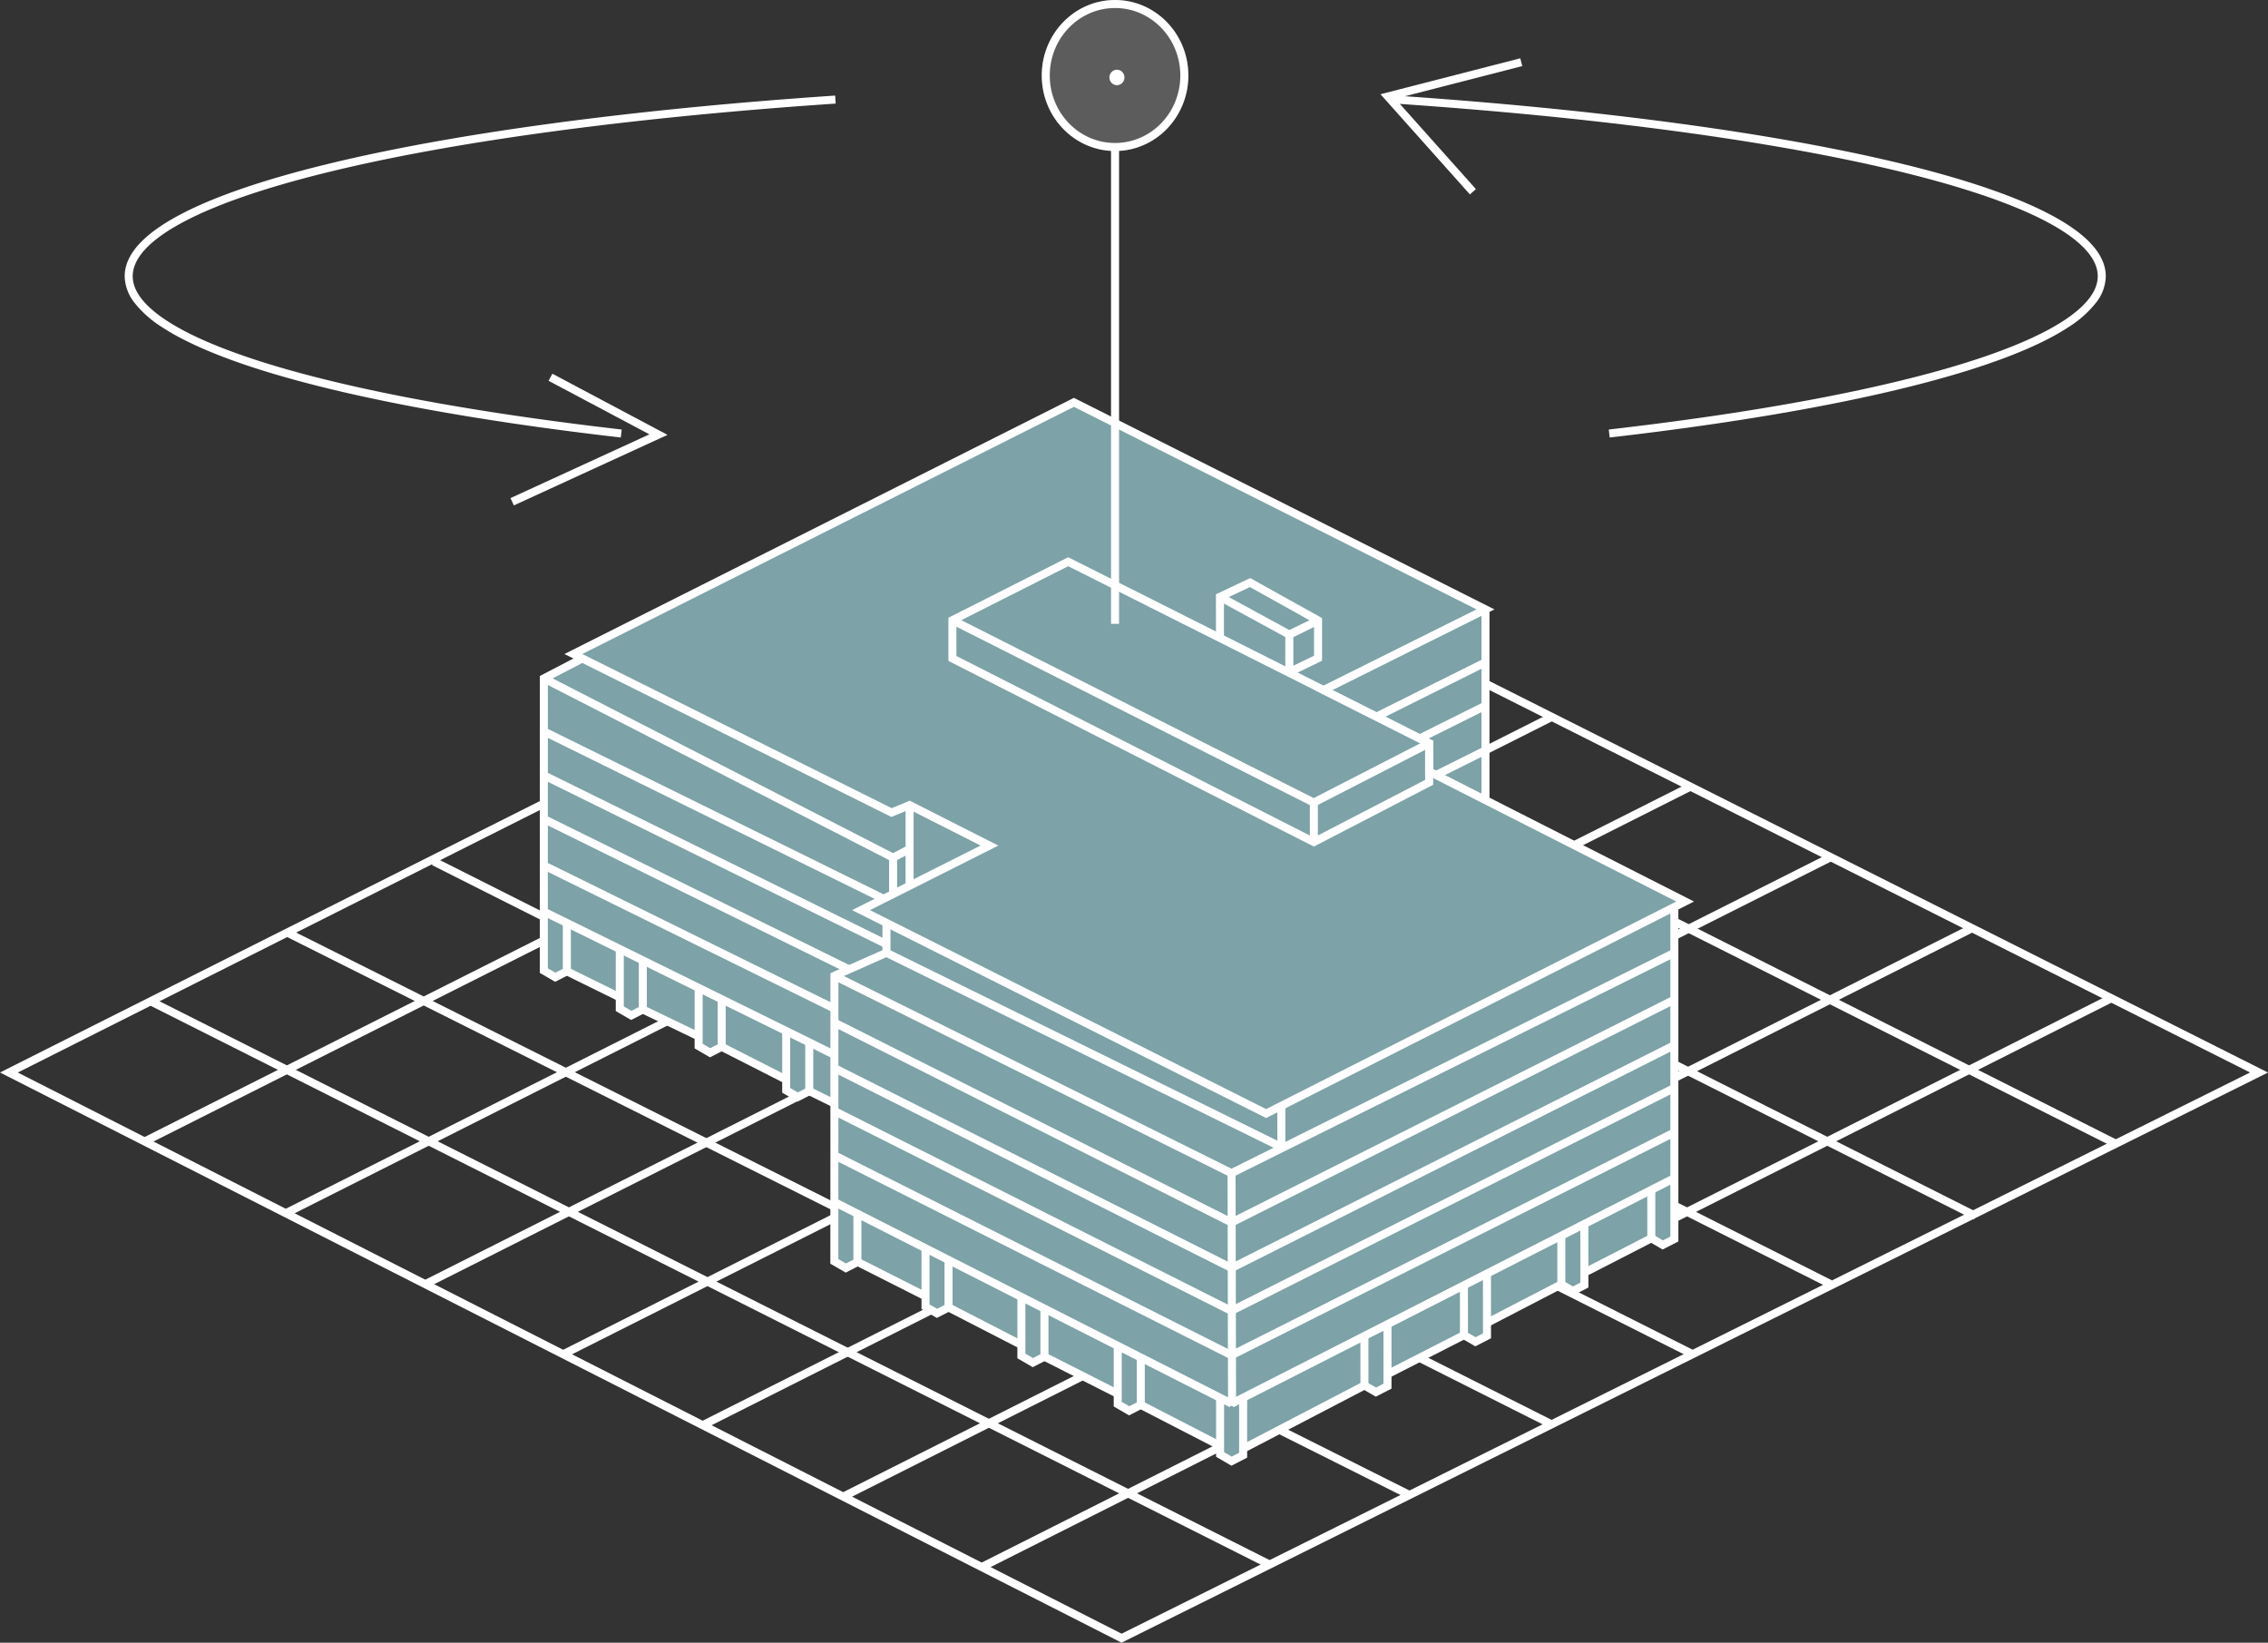 <svg xmlns="http://www.w3.org/2000/svg" width="847.603" height="613.882" viewBox="0 0 847.603 613.882">
  <rect x="0" y="0" width="847.603" height="613.882" fill="#333333" stroke="none"/>
  <g id="Location_graphic" transform="translate(-697.675 -120.111)">
    <g id="Group_4060" data-name="Group 4060" transform="translate(701 309.52)">
      <path id="Path_4388" data-name="Path 4388" d="M-1834.738,1233.007l.674.339,423.142,212.745-2.686,1.336-425.758,211.733-.672-.342-418.486-212.742,2.651-1.333Zm417.108,213.069-417.108-209.711-417.138,209.726,412.524,209.711Z" transform="translate(2255.2 -1234.686)" fill="#fff"/>
      <path id="Line_2490" data-name="Line 2490" d="M.675,213.039l-1.349-2.679L419.751-1.34,421.1,1.34Z" transform="translate(50.718 25.481)" fill="#fff"/>
      <path id="Line_2491" data-name="Line 2491" d="M.675,213.186l-1.349-2.679L420.044-1.34l1.349,2.679Z" transform="translate(103.467 52.15)" fill="#fff"/>
      <path id="Line_2492" data-name="Line 2492" d="M.675,213.039l-1.349-2.679L419.751-1.34,421.1,1.34Z" transform="translate(155.785 78.714)" fill="#fff"/>
      <path id="Line_2493" data-name="Line 2493" d="M.675,213.311l-1.349-2.679L420.291-1.34,421.64,1.34Z" transform="translate(207.468 104.563)" fill="#fff"/>
      <path id="Line_2494" data-name="Line 2494" d="M.675,213.622l-1.349-2.679L420.909-1.34l1.349,2.679Z" transform="translate(259.281 130.923)" fill="#fff"/>
      <path id="Line_2495" data-name="Line 2495" d="M.675,213.039l-1.349-2.679L419.751-1.34,421.1,1.34Z" transform="translate(312.539 157.828)" fill="#fff"/>
      <path id="Line_2496" data-name="Line 2496" d="M.675,214.2l-1.349-2.679L422.06-1.34l1.349,2.68Z" transform="translate(362.989 183.645)" fill="#fff"/>
      <path id="Line_2497" data-name="Line 2497" d="M419.751,213.039-.675,1.34.675-1.34,421.1,210.359Z" transform="translate(367.682 26.681)" fill="#fff"/>
      <path id="Line_2498" data-name="Line 2498" d="M420.044,213.186-.675,1.34.675-1.34,421.393,210.507Z" transform="translate(314.297 53.177)" fill="#fff"/>
      <path id="Line_2499" data-name="Line 2499" d="M417.9,212.105-.675,1.34.675-1.34,419.246,209.426Z" transform="translate(262.085 79.648)" fill="#fff"/>
      <path id="Line_2500" data-name="Line 2500" d="M418.051,212.183-.675,1.34.675-1.34,419.4,209.5Z" transform="translate(210.248 105.69)" fill="#fff"/>
      <path id="Line_2501" data-name="Line 2501" d="M417.716,212.014-.675,1.34.675-1.34,419.065,209.335Z" transform="translate(158.77 132.531)" fill="#fff"/>
      <path id="Line_2502" data-name="Line 2502" d="M419.459,211.885-.672,1.341.672-1.341,420.8,209.2Z" transform="translate(103.772 158.982)" fill="#fff"/>
      <path id="Line_2503" data-name="Line 2503" d="M416.52,211.355-.674,1.34.674-1.34,417.869,208.675Z" transform="translate(53.47 185.03)" fill="#fff"/>
    </g>
    <g id="Group_4059" data-name="Group 4059" transform="translate(900.91 270.356)">
      <path id="Path_4387" data-name="Path 4387" d="M2597.132,6721.428V6829.97l4.752,2.871,4.349-2.871,18.124,9.184,1.719,5.923,3.427,1.5,4.938-2.319,20.716,10.062v4.094l4.541,2.277,4.472-2.277,23.776,11.863v4.243l4.173,2.465,4.6-2.465,9.229,4.541v59.7l4.559,2.7,4.406-2.7,24.766,12.4v4.319l4.224,2.531,4.821-2.531,26.963,14.115v4.379l4.074,2.372,4.712-2.372,27.266,13.769v4.458l4.423,2.261,4.056-2.261,29.592,15.154v3.176l4.774,2.843,4.073-2.843v-3.176l45.034-22.39,4.966,2.778,4.294-2.778v-5.054l28.171-13.955,4.371,2.424,4.621-2.424v-5.372l27.246-13.551,4.135,2.713,4.536-2.713v-4.766l25.146-12.339,4.551,2.542,4.021-2.542v-124.4l3.712-1.566-74.948-38.138V6694.1l-153.71-76.706-186.216,93.92,3.371,2.2Z" transform="translate(-2597.132 -6617.391)" fill="#7da2a7"/>
      <g id="Building-Outline" transform="translate(0 0.115)">
        <path id="Path_72" data-name="Path 72" d="M546.661,538.181l-5.736-3.335-.012-19.353,3,0,.011,17.629,2.828,1.644,2.784-1.426-.011-22.23h3l.012,24.065Z" transform="translate(-235.735 -166.589)" fill="#fff"/>
        <path id="Path_73" data-name="Path 73" d="M581.44,518.04,575.7,514.7l-.012-19.478,3,0,.011,17.753,2.828,1.644,2.784-1.426-.011-22.355h3l.012,24.19Z" transform="translate(-233.321 -165.26)" fill="#fff"/>
        <path id="Path_74" data-name="Path 74" d="M615.468,497.765l-5.736-3.335L609.72,475.4l3,0,.011,17.307,2.828,1.644,2.784-1.426-.011-21.909h3l.012,23.744Z" transform="translate(-230.958 -163.961)" fill="#fff"/>
        <path id="Path_75" data-name="Path 75" d="M646.91,472.243l-5.736-3.335-.012-18.94,3,0,.01,17.215L647,468.826l2.784-1.426V344.24h3V469.234Z" transform="translate(-228.775 -155.651)" fill="#fff"/>
        <path id="Line_5" data-name="Line 5" d="M19.067,11.051-.662,1.346.662-1.346l19.729,9.7Z" transform="translate(8.612 212.626)" fill="#fff"/>
        <path id="Path_76" data-name="Path 76" d="M344.588,420.221l-5.737-3.335V393.855h3v21.3l2.828,1.644,2.784-1.426V398.1h3v19.114Z" transform="translate(-249.763 -158.903)" fill="#fff"/>
        <path id="Path_77" data-name="Path 77" d="M313.988,402.545l-5.737-3.335V376.6h3v20.883l2.828,1.644,2.784-1.426V380.844h3v18.692Z" transform="translate(-251.888 -157.772)" fill="#fff"/>
        <path id="Path_78" data-name="Path 78" d="M286.432,387.574l-5.737-3.335V361.062h3v21.45l2.828,1.644,2.784-1.426V365.305h3v19.259Z" transform="translate(-253.801 -156.754)" fill="#fff"/>
        <path id="Line_6" data-name="Line 6" d="M24.722,14.175-.677,1.339.677-1.339,26.075,11.5Z" transform="translate(117.197 321.198)" fill="#fff"/>
        <path id="Path_79" data-name="Path 79" d="M460.445,545.737l-5.737-3.335V519.753h3v20.922l2.828,1.644,2.784-1.426V524.124h3v18.6Z" transform="translate(-241.72 -167.156)" fill="#fff"/>
        <path id="Path_80" data-name="Path 80" d="M426.781,526.443l-5.737-3.335V500.2h3v21.182l2.828,1.644,2.784-1.426V504.571h3v18.863Z" transform="translate(-244.057 -165.874)" fill="#fff"/>
        <path id="Path_81" data-name="Path 81" d="M393.269,506.767l-5.737-3.335v-22.7h3v20.971l2.828,1.644,2.784-1.426V485.106h3v18.652Z" transform="translate(-246.384 -164.598)" fill="#fff"/>
        <path id="Path_82" data-name="Path 82" d="M453.035,140.743l.674.339L610.2,219.8l-60.519,30.143L587.3,268.9v10.569l97.481,49.5-159.91,80.917-.676-.339L370.152,332.183l47.99-24.127-26.576-13.474-6.751,2.786L262.624,236.48l2.677-1.346Zm150.459,79.048L453.035,144.1,269.326,236.468l115.605,57.608,6.763-2.791,33.1,16.783-47.965,24.114,148.036,74.349,153.28-77.562L584.3,281.313V270.751l-41.324-20.819Z" transform="translate(-254.927 -142.422)" fill="#fff"/>
        <path id="Line_7" data-name="Line 7" d="M1.5,71.28h-3V0h3Z" transform="translate(351.918 77.375)" fill="#fff"/>
        <path id="Path_83" data-name="Path 83" d="M441.7,204.479l.675.339,95.427,47.958,40.3,20.3v16.441l-44.584,23.089L396.937,243.229V227.092Zm133.4,70.449-38.65-19.472-94.75-47.618-41.77,21.1v12.451l133.573,67.851,41.6-21.542Z" transform="translate(-245.731 -146.6)" fill="#fff"/>
        <path id="Path_84" data-name="Path 84" d="M532.781,299.043l-135.02-68.156,1.352-2.678,134.338,67.812,42.47-21.817,1.371,2.668-43.15,22.166Z" transform="translate(-245.731 -148.133)" fill="#fff"/>
        <path id="Line_8" data-name="Line 8" d="M1.5,15.88h-3V0h3Z" transform="translate(275.635 262.91)" fill="#fff"/>
        <path id="Line_9" data-name="Line 9" d="M1.5,14.754h-3V0h3Z" transform="translate(287.785 149.571)" fill="#fff"/>
        <path id="Line_10" data-name="Line 10" d="M1.5,11.186h-3V0h3Z" transform="translate(128.049 194.524)" fill="#fff"/>
        <path id="Line_11" data-name="Line 11" d="M-1.307,87-1.5,0,1.5,0l.193,87Z" transform="translate(257.024 288.057)" fill="#fff"/>
        <path id="Line_12" data-name="Line 12" d="M1.5,13.588h-3V0h3Z" transform="translate(130.539 170.153)" fill="#fff"/>
        <path id="Line_13" data-name="Line 13" d="M1.5,30.257h-3V0h3Z" transform="translate(136.703 150.512)" fill="#fff"/>
        <path id="Line_14" data-name="Line 14" d="M.668,83.69-.668,81,164.817-1.343l1.337,2.686Z" transform="translate(257.024 205.71)" fill="#fff"/>
        <path id="Line_15" data-name="Line 15" d="M.674,84.621l-1.349-2.68L164.811-1.34l1.349,2.68Z" transform="translate(257.024 223.214)" fill="#fff"/>
        <path id="Line_16" data-name="Line 16" d="M.674,84.621l-1.349-2.68L164.811-1.34l1.349,2.68Z" transform="translate(257.024 240.236)" fill="#fff"/>
        <path id="Line_17" data-name="Line 17" d="M.674,84.621l-1.349-2.68L164.811-1.34l1.349,2.68Z" transform="translate(257.024 256.206)" fill="#fff"/>
        <path id="Line_18" data-name="Line 18" d="M.674,84.621l-1.349-2.68L164.811-1.34l1.349,2.68Z" transform="translate(257.024 272.829)" fill="#fff"/>
        <path id="Line_19" data-name="Line 19" d="M.681,85.6-.681,82.923,164.8-1.337l1.361,2.673Z" transform="translate(257.024 289.926)" fill="#fff"/>
        <path id="Line_20" data-name="Line 20" d="M147.736,76.662-.679,1.338.679-1.338,149.094,73.987Z" transform="translate(108.608 298.861)" fill="#fff"/>
        <path id="Line_21" data-name="Line 21" d="M147.741,76.042-.674,1.34.674-1.34l148.415,74.7Z" transform="translate(108.608 281.408)" fill="#fff"/>
        <path id="Line_22" data-name="Line 22" d="M147.741,76.042-.674,1.34.674-1.34l148.415,74.7Z" transform="translate(108.608 264.855)" fill="#fff"/>
        <path id="Line_23" data-name="Line 23" d="M147.741,76.042-.674,1.34.674-1.34l148.415,74.7Z" transform="translate(108.608 248.815)" fill="#fff"/>
        <path id="Line_24" data-name="Line 24" d="M107.922,54.846-.663,1.346.663-1.346l108.585,53.5Z" transform="translate(0.024 190.33)" fill="#fff"/>
        <path id="Line_25" data-name="Line 25" d="M107.922,54.846-.663,1.346.663-1.346l108.585,53.5Z" transform="translate(0.024 173.067)" fill="#fff"/>
        <path id="Line_26" data-name="Line 26" d="M113.366,57.528-.663,1.346.663-1.346,114.691,54.837Z" transform="translate(0.024 155.72)" fill="#fff"/>
        <path id="Line_27" data-name="Line 27" d="M127.363,64.425-.663,1.346.663-1.346,128.689,61.734Z" transform="translate(0.024 139.403)" fill="#fff"/>
        <path id="Line_28" data-name="Line 28" d="M126.29,63.9-.663,1.346.663-1.346,127.616,61.205Z" transform="translate(0.024 122.981)" fill="#fff"/>
        <path id="Line_29" data-name="Line 29" d="M147.741,76.042-.674,1.34.674-1.34l148.415,74.7Z" transform="translate(108.608 231.793)" fill="#fff"/>
        <path id="Line_30" data-name="Line 30" d="M147.748,75.111-.668,1.343.668-1.343,149.083,72.425Z" transform="translate(108.608 214.311)" fill="#fff"/>
        <path id="Line_31" data-name="Line 31" d="M.7,4.578-.7,1.925,5.458-1.326l1.4,2.653Z" transform="translate(130.539 166.902)" fill="#fff"/>
        <path id="Line_32" data-name="Line 32" d="M.669,21.666-.669,18.981,40.086-1.342l1.339,2.685Z" transform="translate(311.162 97.149)" fill="#fff"/>
        <path id="Line_33" data-name="Line 33" d="M.669,13.6-.669,10.919,23.919-1.342l1.339,2.685Z" transform="translate(327.329 113.356)" fill="#fff"/>
        <path id="Line_34" data-name="Line 34" d="M.669,10.552-.669,7.867,17.8-1.342l1.339,2.685Z" transform="translate(333.45 130.068)" fill="#fff"/>
        <path id="Line_35" data-name="Line 35" d="M146.923,73.959-.662,1.346.662-1.346,148.248,71.267Z" transform="translate(128.049 205.71)" fill="#fff"/>
        <path id="Path_86" data-name="Path 86" d="M527.509,254.445h-1.522l-.345-1.5h-1.133V239.81l-22.925-12.5v12.609h-3V223.831l12.8-6.062,26.863,14.958v15.937l-10.734,5.21Zm0-14.592v10.686l7.734-3.754V236.052Zm-24.12-14.979L526,237.2l7.535-3.666-22.262-12.4Z" transform="translate(-247.396 -152.105)" fill="#fff"/>
        <path id="Line_36" data-name="Line 36" d="M129.83,68.321-.685,1.334.685-1.334,131.2,65.652Z" transform="translate(0.024 103.167)" fill="#fff"/>
        <path id="Path_87" data-name="Path 87" d="M496.215,565.905l-5.737-3.335V540.529h3v20.315l2.828,1.644,2.784-1.426V540.515h3V562.9Z" transform="translate(-239.237 -168.517)" fill="#fff"/>
        <path id="Path_88" data-name="Path 88" d="M259.881,365.688l-5.737-3.335v-.863l.024-110.1,15.158-7.878,1.383,2.662-13.542,7.038-.023,107.413,2.828,1.644,2.784-1.426V343.7h3v18.981Z" transform="translate(-255.644 -149.136)" fill="#fff"/>
        <path id="Path_89" data-name="Path 89" d="M361.417,482.078l-5.737-3.335.024-108.557,20.334-9,1.214,2.744L358.7,372.14l-.023,104.877,2.828,1.644,2.784-1.426V460.072h3v19Z" transform="translate(-248.595 -156.852)" fill="#fff"/>
        <path id="Line_49" data-name="Line 49" d="M20.154,11.364-.65,1.352l1.3-2.7,20.8,10.012Z" transform="translate(37.006 226.894)" fill="#fff"/>
        <path id="Line_50" data-name="Line 50" d="M23.378,13.582-.68,1.337.68-1.337,24.739,10.908Z" transform="translate(66.476 240.847)" fill="#fff"/>
        <path id="Line_51" data-name="Line 51" d="M8.682,5.953-.663,1.345.663-1.345l9.345,4.608Z" transform="translate(99.199 257.392)" fill="#fff"/>
        <path id="Line_52" data-name="Line 52" d="M26.487,15.314-.686,1.334.686-1.334,27.86,12.647Z" transform="translate(151.26 338.243)" fill="#fff"/>
        <path id="Line_53" data-name="Line 53" d="M26.658,15.19-.678,1.338.678-1.338,28.014,12.514Z" transform="translate(187.098 356.643)" fill="#fff"/>
        <path id="Line_54" data-name="Line 54" d="M28.9,16.588-.687,1.333.687-1.333,30.276,13.921Z" transform="translate(223.1 374.655)" fill="#fff"/>
        <path id="Line_55" data-name="Line 55" d="M.693,24.925-.693,22.264,44.59-1.33,45.976,1.33Z" transform="translate(261.406 367.394)" fill="#fff"/>
        <path id="Line_56" data-name="Line 56" d="M.683,15.92-.683,13.249,27.848-1.336l1.366,2.671Z" transform="translate(315.352 348.581)" fill="#fff"/>
        <path id="Line_57" data-name="Line 57" d="M.69,15.708-.69,13.045,27.037-1.332l1.381,2.663Z" transform="translate(352.545 329.607)" fill="#fff"/>
        <path id="Line_58" data-name="Line 58" d="M.685,14.154-.685,11.486,24.276-1.334l1.371,2.669Z" transform="translate(388.936 312.394)" fill="#fff"/>
      </g>
    </g>
    <g id="Group_4055" data-name="Group 4055" transform="translate(1087 120.111)">
      <path id="Line_2480" data-name="Line 2480" d="M1.5,177.785h-3V0h3Z" transform="translate(27.394 55.358)" fill="#fff"/>
      <ellipse id="Ellipse_305" data-name="Ellipse 305" cx="27.394" cy="28.216" rx="27.394" ry="28.216" transform="translate(0 0)" fill="rgba(255,255,255,0.2)"/>
      <path id="Ellipse_305_-_Outline" data-name="Ellipse 305 - Outline" d="M27.394,3a23.557,23.557,0,0,0-9.465,1.968,24.288,24.288,0,0,0-7.753,5.386,25.2,25.2,0,0,0-5.248,8.019,26.093,26.093,0,0,0,0,19.687,25.2,25.2,0,0,0,5.248,8.019,24.287,24.287,0,0,0,7.753,5.386,23.747,23.747,0,0,0,18.93,0,24.287,24.287,0,0,0,7.753-5.386A25.2,25.2,0,0,0,49.86,38.06a26.093,26.093,0,0,0,0-19.687,25.2,25.2,0,0,0-5.248-8.019,24.288,24.288,0,0,0-7.753-5.386A23.557,23.557,0,0,0,27.394,3m0-3C42.523,0,54.788,12.633,54.788,28.216S42.523,56.433,27.394,56.433,0,43.8,0,28.216,12.265,0,27.394,0Z" transform="translate(0 0)" fill="#fff"/>
      <ellipse id="Ellipse_306" data-name="Ellipse 306" cx="2.81" cy="2.894" rx="2.81" ry="2.894" transform="translate(25.287 26.046)" fill="#fff"/>
    </g>
    <g id="Group_4061" data-name="Group 4061" transform="translate(745.774 143.352)">
      <path id="Path_4378" data-name="Path 4378" d="M123.3,264.218c-2.593-38.317-6.13-74.137-10.513-106.466-4.345-32.044-9.443-60.1-15.154-83.379C91.86,50.845,85.57,32.621,78.935,20.209,75.608,13.985,72.19,9.24,68.777,6.105,65.45,3.049,62.091,1.5,58.794,1.5c-5.462,0-11,4.2-16.462,12.48-5.509,8.353-10.857,20.763-15.9,36.884-4.974,15.915-9.629,35.4-13.836,57.9C8.4,131.22,4.665,156.615,1.49,184.243l-2.98-.342c3.182-27.7,6.931-53.163,11.142-75.688C13.88,85.592,18.564,66,23.573,49.968,28.7,33.579,34.164,20.915,39.827,12.328a40.409,40.409,0,0,1,9.04-10.171A16.506,16.506,0,0,1,58.794-1.5c4.073,0,8.114,1.815,12.012,5.4,3.663,3.364,7.288,8.377,10.774,14.9,6.753,12.633,13.133,31.091,18.964,54.863,5.736,23.384,10.854,51.542,15.213,83.691,4.392,32.395,7.936,68.283,10.534,106.666Z" transform="translate(0 138.766) rotate(-90)" fill="#fff"/>
      <path id="Path_4386" data-name="Path 4386" d="M58.794,266.456a16.506,16.506,0,0,1-9.927-3.657,40.41,40.41,0,0,1-9.04-10.171c-5.663-8.587-11.132-21.251-16.254-37.641-5.009-16.027-9.693-35.623-13.922-58.244C5.441,134.218,1.692,108.753-1.49,81.055l2.98-.342C4.665,108.341,8.4,133.736,12.6,156.192c4.207,22.505,8.862,41.986,13.836,57.9,5.038,16.121,10.386,28.531,15.9,36.884,5.461,8.281,11,12.48,16.462,12.48,3.3,0,6.668-1.555,10-4.622,3.419-3.146,6.843-7.909,10.176-14.155,6.646-12.456,12.945-30.741,18.722-54.348,5.717-23.361,10.819-51.5,15.162-83.647,4.383-32.432,7.916-68.36,10.5-106.784l2.993.2c-2.588,38.491-6.128,74.486-10.52,106.985-4.358,32.247-9.479,60.495-15.221,83.958-5.837,23.85-12.226,42.371-18.989,55.047-3.492,6.545-7.123,11.575-10.791,14.95C66.922,264.634,62.874,266.456,58.794,266.456Z" transform="translate(472.421 138.767) rotate(-90)" fill="#fff"/>
      <path id="top" d="M23.1,44.559-2.564,1.425,51.282-1.786l.179,2.995L2.534,4.126l23.144,38.9Z" transform="translate(470.058 10.085) rotate(-11)" fill="#fff"/>
      <path id="top-2" data-name="top" d="M45.829,50.326-2.679,46.109,39.854-.57,42.072,1.45,3.624,43.646l42.464,3.691Z" transform="matrix(-0.921, -0.391, 0.391, -0.921, 180.866, 180.692)" fill="#fff"/>
    </g>
  </g>
</svg>

